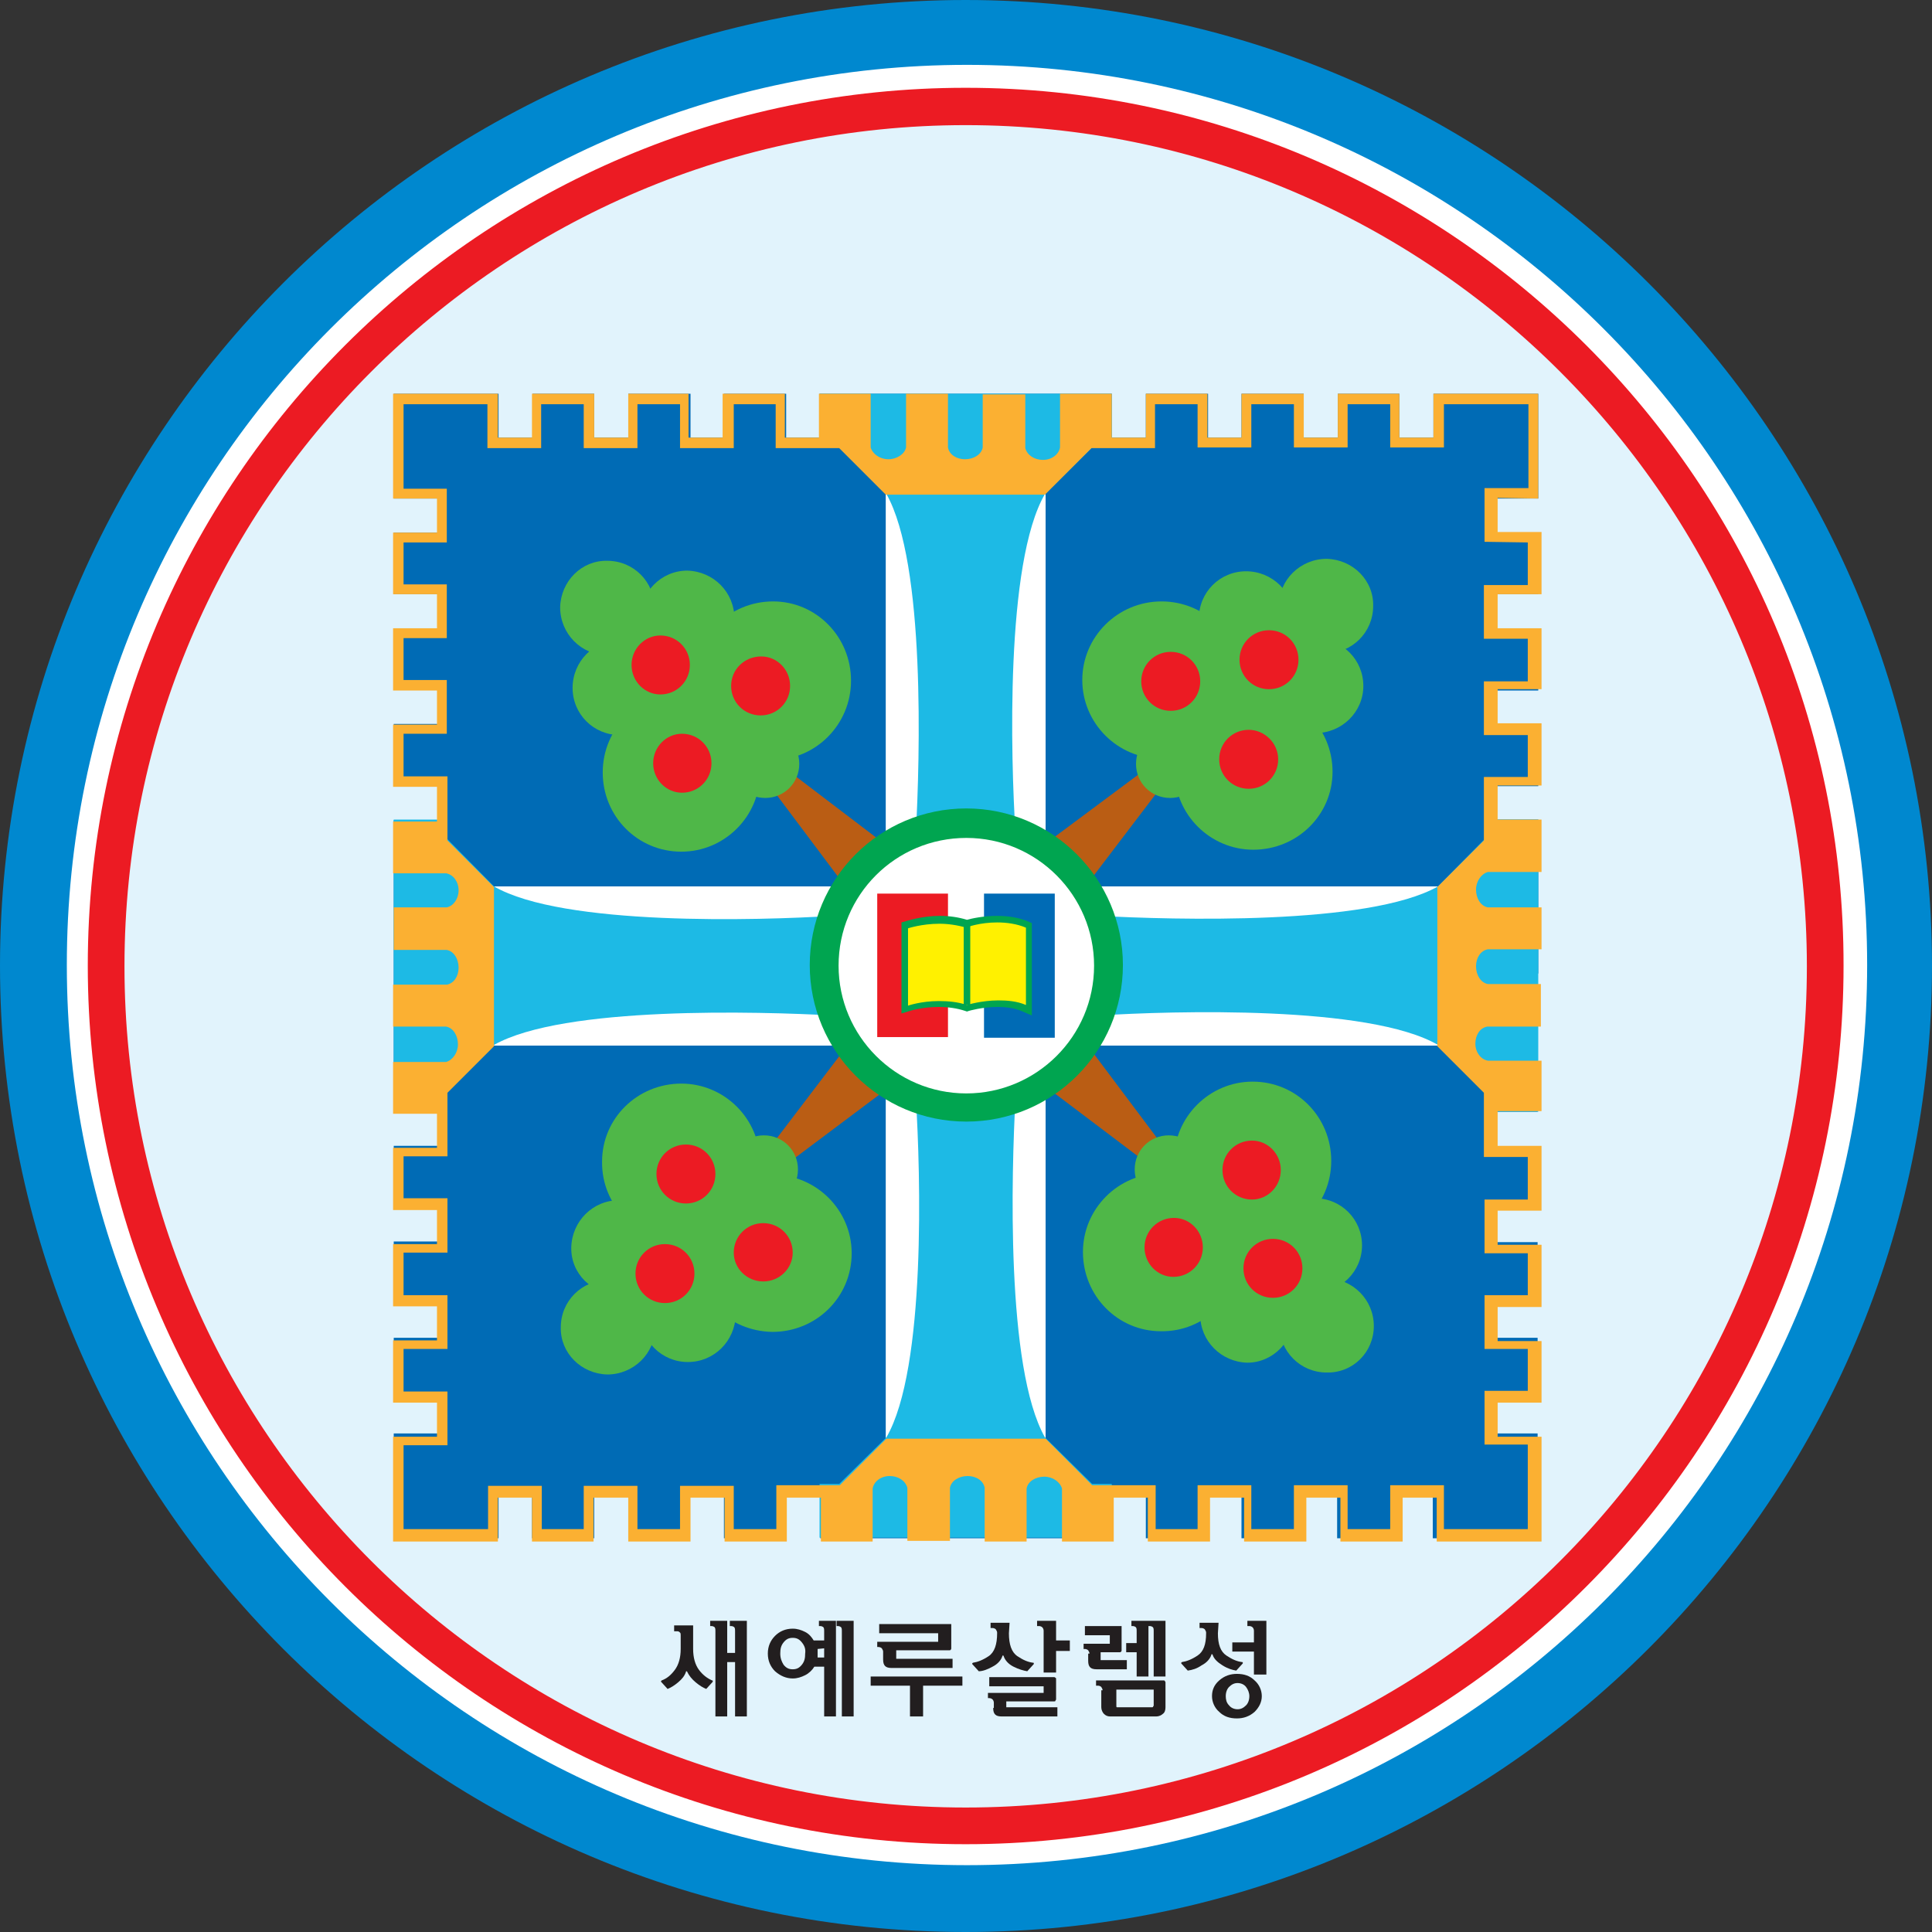 <?xml version="1.0" encoding="utf-8"?>
<!-- Generator: Adobe Illustrator 25.0.0, SVG Export Plug-In . SVG Version: 6.00 Build 0)  -->
<svg version="1.1" id="레이어_1" xmlns="http://www.w3.org/2000/svg" xmlns:xlink="http://www.w3.org/1999/xlink" x="0px"
	 y="0px" viewBox="0 0 294.9 294.9" style="enable-background:new 0 0 294.9 294.9;" xml:space="preserve">
<rect x="0" y="0" width="294.9" height="294.9" fill="#333333" stroke="none"/>
<style type="text/css">
	.st0{fill:#FFFFFF;}
	.st1{fill:#0088CF;}
	.st2{fill:#E1F3FC;}
	.st3{fill:#EC1B23;}
	.st4{fill:#006BB5;}
	.st5{fill:#1DBAE5;}
	.st6{fill:#BA5D14;}
	.st7{fill:#4FB748;}
	.st8{fill:#221E1F;}
	.st9{fill:#00A550;}
	.st10{fill:#FFF100;}
	.st11{fill:#FBB032;}
</style>
<g>
	<g>
		<g>
			<path class="st0" d="M287.6,147.4c0,77.4-62.7,140.1-140.1,140.1S7.4,224.8,7.4,147.4C7.3,70,70,7.3,147.4,7.3
				S287.6,70,287.6,147.4z"/>
		</g>
		<g>
			<path class="st1" d="M280.2,147.4c0,73.2-59.6,132.8-132.8,132.8S14.6,220.6,14.6,147.4S74.2,14.6,147.4,14.6
				C220.7,14.6,280.2,74.2,280.2,147.4z M147.4,0C66.1,0,0,66.1,0,147.4c0,81.4,66.1,147.5,147.4,147.5s147.5-66.2,147.5-147.5
				S228.7,0,147.4,0z"/>
		</g>
	</g>
	<g>
		<g>
			<path class="st0" d="M285,147.3c0,75.9-61.5,137.4-137.4,137.4S10.2,223.2,10.2,147.3C10.2,71.5,71.7,9.9,147.6,9.9
				S285,71.5,285,147.3z"/>
		</g>
	</g>
	<g>
		<g>
			<path class="st2" d="M278.6,147c0,72.5-58.7,131.2-131.2,131.2S16.2,219.4,16.2,147c0-72.5,58.7-131.2,131.2-131.2
				C219.9,15.7,278.6,74.5,278.6,147z"/>
		</g>
		<g>
			<path class="st3" d="M275.8,147.5c0,70.8-57.6,128.4-128.4,128.4S19,218.3,19,147.5S76.6,19.1,147.4,19.1
				C218.2,19.1,275.8,76.7,275.8,147.5z M147.4,13.4c-73.9,0-134,60.1-134,134s60.1,134.1,134,134.1s134-60.1,134-134.1
				C281.5,73.6,221.3,13.4,147.4,13.4z"/>
		</g>
	</g>
	<g>
		<polygon class="st4" points="234.8,125.1 228.1,125.1 228.1,120 234.8,120 234.8,110.5 228.1,110.5 228.1,105.4 234.8,105.4 
			234.8,95.9 228.1,95.9 228.1,90.7 234.8,90.7 234.8,81.3 228.1,81.3 228.1,76.1 234.8,76.1 234.8,60.1 218.8,60.1 218.8,66.8 
			213.6,66.8 213.6,60.1 204.2,60.1 204.2,66.8 199,66.8 199,60.1 189.5,60.1 189.5,66.8 184.4,66.8 184.4,60.1 174.9,60.1 
			174.9,66.8 169.7,66.8 169.7,60.1 147.4,60.1 147.4,60.1 146.5,60.1 146.2,60.1 146.2,60.1 125.1,60.1 125.1,66.8 120,66.8 
			120,60.1 110.5,60.1 110.5,66.8 105.4,66.8 105.4,60.1 95.9,60.1 95.9,66.8 90.7,66.8 90.7,60.1 81.3,60.1 81.3,66.8 76.1,66.8 
			76.1,60.1 60.1,60.1 60.1,76.1 66.8,76.1 66.8,81.3 60.1,81.3 60.1,90.7 66.8,90.7 66.8,95.9 60.1,95.9 60.1,105.3 66.8,105.3 
			66.8,110.5 60.1,110.5 60.1,119.9 66.8,119.9 66.8,125.2 60.1,125.2 60.1,146.3 60.1,146.3 60.1,169.8 66.8,169.8 66.8,174.9 
			60.1,174.9 60.1,184.4 66.8,184.4 66.8,189.5 60.1,189.5 60.1,199 66.8,199 66.8,204.2 60.1,204.2 60.1,213.6 66.8,213.6 
			66.8,218.8 60.1,218.8 60.1,234.8 76.1,234.8 76.1,228 81.2,228 81.2,234.8 90.7,234.8 90.7,228 95.9,228 95.9,234.8 105.3,234.8 
			105.3,228 110.5,228 110.5,234.8 119.9,234.8 119.9,228 125.2,228 125.2,234.8 146.3,234.8 146.3,234.8 147.2,234.8 147.4,234.8 
			147.4,234.8 169.7,234.8 169.7,228.1 174.9,228.1 174.9,234.8 184.3,234.8 184.3,228.1 189.5,228.1 189.5,234.8 199,234.8 
			199,228.1 204.1,228.1 204.1,234.8 213.6,234.8 213.6,228.1 218.7,228.1 218.7,234.8 234.7,234.8 234.7,218.8 228,218.8 
			228,213.6 234.7,213.6 234.7,204.2 228,204.2 228,199 234.7,199 234.7,189.6 228,189.6 228,184.4 234.7,184.4 234.7,175 228,175 
			228,169.7 234.7,169.7 234.7,148.6 234.8,148.6 		"/>
	</g>
	<g>
		<polygon class="st0" points="219.5,135.3 159.6,135.3 159.6,75.4 135.2,75.4 135.2,135.3 75.4,135.3 75.4,159.6 135.2,159.6 
			135.2,219.5 159.6,219.5 159.6,159.6 219.5,159.6 		"/>
	</g>
	<g>
		<g>
			<path class="st5" d="M159.5,219.4c-6-10.6-5.1-40.5-4.5-51.7h-7.6h-7.6c0.7,11.2,1.6,41.2-4.5,51.7l-7.2,7.1h-3v8.2h22.3h22.3
				v-8.2h-3L159.5,219.4z"/>
		</g>
		<g>
			<path class="st5" d="M135.3,75.4c6,10.6,5.1,40.5,4.5,51.7h7.6h7.6c-0.7-11.2-1.6-41.2,4.5-51.7l7.2-7.1h3v-8.2h-22.3h-22.3v8.2
				h3L135.3,75.4z"/>
		</g>
		<g>
			<path class="st5" d="M226.6,125.1v3l-7.1,7.2c-10.6,6-40.5,5.1-51.7,4.5v7.6v7.6c11.2-0.7,41.2-1.6,51.7,4.5l7.1,7.2v3h8.2v-22.3
				v-22.3H226.6z"/>
		</g>
		<g>
			<path class="st5" d="M127.1,147.4v-7.6c-11.2,0.7-41.2,1.6-51.7-4.5l-7.1-7.2v-3h-8.2v22.3v22.3h8.2v-3l7.1-7.2
				c10.6-6,40.5-5.1,51.7-4.5V147.4z"/>
		</g>
	</g>
	<g>
		<g>
			<g>
				<g>
					<polygon class="st6" points="118,120.6 128.5,134.6 134.6,128.5 120.8,118 					"/>
				</g>
			</g>
			<g>
				<g>
					<g>
						<path class="st7" d="M85.5,92.7c0,4,3.2,7.3,7.2,7.3s7.2-3.2,7.2-7.2s-3.2-7.2-7.2-7.2C88.8,85.5,85.6,88.7,85.5,92.7z"/>
					</g>
				</g>
				<g>
					<g>
						<path class="st7" d="M97.7,94.4c0,4,3.2,7.2,7.2,7.2s7.2-3.2,7.2-7.2s-3.2-7.2-7.2-7.3C100.9,87.1,97.7,90.4,97.7,94.4z"/>
					</g>
				</g>
				<g>
					<g>
						<path class="st7" d="M94.4,102.1c0,4,3.2,7.2,7.2,7.3c4,0,7.2-3.2,7.2-7.2s-3.2-7.2-7.2-7.2C97.6,94.8,94.4,98.1,94.4,102.1z"
							/>
					</g>
				</g>
				<g>
					<g>
						<path class="st7" d="M87.4,105c0,4,3.2,7.2,7.2,7.2c3.9,0,7.2-3.2,7.2-7.2s-3.2-7.3-7.2-7.3C90.6,97.7,87.4,101,87.4,105z"/>
					</g>
				</g>
				<g>
					<g>
						<path class="st7" d="M105.9,103.9c0,6.7,5.4,12.1,12,12.1s12-5.4,12-12.1s-5.3-12.1-11.9-12.1
							C111.3,91.8,105.9,97.2,105.9,103.9z"/>
					</g>
				</g>
				<g>
					<g>
						<path class="st7" d="M92,117.9c0,6.7,5.3,12.1,12,12.1c6.6,0,12-5.4,12-12c0-6.7-5.4-12.1-11.9-12.1
							C97.4,105.8,92,111.2,92,117.9z"/>
					</g>
				</g>
				<g>
					<g>
						<path class="st3" d="M96.4,101.5c0,2.5,2,4.5,4.4,4.5c2.5,0,4.5-2,4.5-4.5s-2-4.5-4.5-4.5C98.4,97,96.4,99,96.4,101.5z"/>
					</g>
				</g>
				<g>
					<g>
						<path class="st3" d="M99.7,116.5c0,2.5,2,4.5,4.4,4.5c2.5,0,4.5-2,4.5-4.5s-2-4.5-4.5-4.5C101.7,112,99.7,114,99.7,116.5z"/>
					</g>
				</g>
				<g>
					<g>
						<path class="st3" d="M111.6,104.7c0,2.5,2,4.5,4.5,4.5s4.5-2,4.5-4.5s-2-4.5-4.4-4.5C113.6,100.2,111.6,102.2,111.6,104.7z"/>
					</g>
				</g>
			</g>
			<g>
				<g>
					<path class="st7" d="M122,116.6c0,2.9-2.3,5.2-5.2,5.2c-2.9,0-5.2-2.3-5.2-5.2c0-2.9,2.3-5.2,5.2-5.2
						C119.7,111.4,122,113.7,122,116.6z"/>
				</g>
			</g>
		</g>
		<g>
			<g>
				<g>
					<polygon class="st6" points="120.6,177.3 134.6,166.8 128.5,160.7 118,174.5 					"/>
				</g>
			</g>
			<g>
				<g>
					<g>
						<path class="st7" d="M92.7,209.8c4,0,7.3-3.2,7.3-7.2s-3.2-7.2-7.2-7.2s-7.2,3.2-7.2,7.2C85.5,206.5,88.7,209.7,92.7,209.8z"
							/>
					</g>
				</g>
				<g>
					<g>
						<path class="st7" d="M94.4,197.6c4,0,7.2-3.2,7.3-7.2c0-4-3.2-7.2-7.2-7.2s-7.2,3.2-7.3,7.2S90.4,197.6,94.4,197.6z"/>
					</g>
				</g>
				<g>
					<g>
						<path class="st7" d="M102.1,200.9c4,0,7.2-3.2,7.3-7.2c0-4-3.2-7.2-7.2-7.2s-7.2,3.2-7.3,7.2
							C94.8,197.7,98.1,200.9,102.1,200.9z"/>
					</g>
				</g>
				<g>
					<g>
						<path class="st7" d="M105,207.9c4,0,7.2-3.2,7.3-7.2c0-3.9-3.2-7.2-7.2-7.2s-7.2,3.2-7.3,7.2C97.8,204.7,101,207.9,105,207.9z
							"/>
					</g>
				</g>
				<g>
					<g>
						<path class="st7" d="M103.9,189.4c6.7,0,12.1-5.4,12.1-12s-5.4-12-12-12c-6.7,0-12.1,5.3-12.1,11.9
							C91.8,184,97.2,189.4,103.9,189.4z"/>
					</g>
				</g>
				<g>
					<g>
						<path class="st7" d="M117.9,203.3c6.7,0,12.1-5.3,12.1-12c0-6.6-5.4-12-12.1-12s-12.1,5.4-12.1,11.9
							C105.8,197.9,111.2,203.2,117.9,203.3z"/>
					</g>
				</g>
				<g>
					<g>
						<path class="st3" d="M101.5,198.9c2.5,0,4.5-2,4.5-4.5s-2-4.5-4.5-4.5s-4.5,2-4.5,4.5S99,198.9,101.5,198.9z"/>
					</g>
				</g>
				<g>
					<g>
						<path class="st3" d="M116.5,195.6c2.5,0,4.5-2,4.5-4.4c0-2.5-2-4.5-4.5-4.5s-4.5,2-4.5,4.5C112,193.6,114,195.6,116.5,195.6z"
							/>
					</g>
				</g>
				<g>
					<g>
						<path class="st3" d="M104.7,183.7c2.5,0,4.5-2,4.5-4.5s-2-4.5-4.5-4.5s-4.5,2-4.5,4.5S102.2,183.7,104.7,183.7z"/>
					</g>
				</g>
			</g>
			<g>
				<g>
					<path class="st7" d="M116.6,173.3c2.9,0,5.2,2.3,5.2,5.2s-2.3,5.2-5.2,5.2c-2.9,0-5.2-2.3-5.2-5.2S113.7,173.3,116.6,173.3z"/>
				</g>
			</g>
		</g>
	</g>
	<g>
		<g>
			<g>
				<g>
					<polygon class="st6" points="177.2,174.5 166.7,160.5 160.6,166.6 174.5,177.1 					"/>
				</g>
			</g>
			<g>
				<g>
					<g>
						<path class="st7" d="M209.7,202.4c0-4-3.2-7.2-7.2-7.3c-4,0-7.2,3.2-7.2,7.2s3.2,7.2,7.2,7.2
							C206.5,209.6,209.7,206.4,209.7,202.4z"/>
					</g>
				</g>
				<g>
					<g>
						<path class="st7" d="M197.6,200.7c0-4-3.2-7.2-7.2-7.2s-7.2,3.2-7.2,7.2s3.2,7.2,7.2,7.3C194.3,208,197.5,204.7,197.6,200.7z"
							/>
					</g>
				</g>
				<g>
					<g>
						<path class="st7" d="M200.8,193c0-4-3.2-7.3-7.2-7.3s-7.2,3.2-7.2,7.2s3.2,7.2,7.2,7.3C197.6,200.3,200.8,197,200.8,193z"/>
					</g>
				</g>
				<g>
					<g>
						<path class="st7" d="M207.9,190.1c0-4-3.2-7.2-7.2-7.2c-3.9,0-7.2,3.2-7.2,7.2s3.2,7.2,7.2,7.2
							C204.6,197.3,207.9,194.1,207.9,190.1z"/>
					</g>
				</g>
				<g>
					<g>
						<path class="st7" d="M189.3,191.2c0-6.7-5.4-12.1-12-12.1s-12,5.4-12,12c0,6.7,5.3,12.1,11.9,12.1
							C183.9,203.3,189.3,197.9,189.3,191.2z"/>
					</g>
				</g>
				<g>
					<g>
						<path class="st7" d="M203.2,177.2c0-6.7-5.3-12.1-12-12.1c-6.6,0-12,5.4-12,12c0,6.7,5.4,12.1,11.9,12.1
							C197.8,189.3,203.2,183.9,203.2,177.2z"/>
					</g>
				</g>
				<g>
					<g>
						<path class="st3" d="M198.8,193.6c0-2.5-2-4.5-4.5-4.5s-4.5,2-4.5,4.5s2,4.5,4.5,4.5S198.8,196.1,198.8,193.6z"/>
					</g>
				</g>
				<g>
					<g>
						<path class="st3" d="M195.5,178.6c0-2.5-2-4.5-4.4-4.5c-2.5,0-4.5,2-4.5,4.5s2,4.5,4.5,4.5
							C193.5,183.1,195.5,181.1,195.5,178.6z"/>
					</g>
				</g>
				<g>
					<g>
						<path class="st3" d="M183.6,190.4c0-2.5-2-4.5-4.4-4.5c-2.5,0-4.5,2-4.5,4.5s2,4.5,4.4,4.5
							C181.6,194.9,183.6,192.9,183.6,190.4z"/>
					</g>
				</g>
			</g>
			<g>
				<g>
					<path class="st7" d="M173.2,178.5c0-2.9,2.3-5.2,5.2-5.2s5.2,2.3,5.2,5.2s-2.3,5.2-5.2,5.2S173.2,181.4,173.2,178.5z"/>
				</g>
			</g>
		</g>
		<g>
			<g>
				<g>
					<polygon class="st6" points="174.2,117.9 160.1,128.4 166.3,134.5 176.8,120.7 					"/>
				</g>
			</g>
			<g>
				<g>
					<g>
						<path class="st7" d="M202.5,85.3c-4,0-7.3,3.2-7.3,7.2s3.2,7.2,7.2,7.2s7.2-3.2,7.2-7.2C209.7,88.6,206.5,85.4,202.5,85.3z"/>
					</g>
				</g>
				<g>
					<g>
						<path class="st7" d="M200.9,97.5c-4,0-7.2,3.2-7.3,7.2c0,4,3.2,7.2,7.2,7.2s7.3-3.2,7.3-7.2
							C208.1,100.7,204.9,97.5,200.9,97.5z"/>
					</g>
				</g>
				<g>
					<g>
						<path class="st7" d="M193.2,94.2c-4,0-7.2,3.2-7.3,7.2c0,4,3.2,7.2,7.2,7.2s7.2-3.2,7.3-7.2C200.4,97.4,197.2,94.2,193.2,94.2
							z"/>
					</g>
				</g>
				<g>
					<g>
						<path class="st7" d="M190.2,87.2c-4,0-7.2,3.2-7.2,7.2c0,3.9,3.2,7.2,7.2,7.2s7.3-3.2,7.3-7.2S194.2,87.2,190.2,87.2z"/>
					</g>
				</g>
				<g>
					<g>
						<path class="st7" d="M191.4,105.7c-6.7,0-12.1,5.4-12.1,12s5.4,12,12,12c6.7,0,12.1-5.3,12.1-11.9
							C203.4,111.1,198,105.7,191.4,105.7z"/>
					</g>
				</g>
				<g>
					<g>
						<path class="st7" d="M177.3,91.8c-6.7,0-12.1,5.4-12.1,12s5.4,12,12,12c6.7,0,12.1-5.4,12.1-11.9
							C189.4,97.2,184,91.8,177.3,91.8z"/>
					</g>
				</g>
				<g>
					<g>
						<path class="st3" d="M193.7,96.2c-2.5,0-4.5,2-4.5,4.5s2,4.5,4.5,4.5s4.5-2,4.5-4.5S196.2,96.2,193.7,96.2z"/>
					</g>
				</g>
				<g>
					<g>
						<path class="st3" d="M178.7,99.5c-2.5,0-4.5,2-4.5,4.5s2,4.5,4.5,4.5s4.5-2,4.5-4.5S181.2,99.5,178.7,99.5z"/>
					</g>
				</g>
				<g>
					<g>
						<path class="st3" d="M190.6,111.4c-2.5,0-4.5,2-4.5,4.5s2,4.5,4.5,4.5s4.5-2,4.5-4.5S193,111.4,190.6,111.4z"/>
					</g>
				</g>
			</g>
			<g>
				<g>
					<path class="st7" d="M178.6,121.8c-2.9,0-5.2-2.3-5.2-5.2c0-2.9,2.3-5.2,5.2-5.2s5.2,2.3,5.2,5.2S181.5,121.8,178.6,121.8z"/>
				</g>
			</g>
		</g>
	</g>
	<g>
		<g>
			<path class="st8" d="M131.6,226.6"/>
		</g>
	</g>
	<g>
		<g>
			<path class="st8" d="M68.3,131.6"/>
		</g>
	</g>
	<g>
		<g>
			<path class="st0" d="M147.5,169.1c-12,0-21.7-9.7-21.7-21.7s9.7-21.7,21.7-21.7s21.7,9.7,21.7,21.7S159.5,169.1,147.5,169.1z"/>
		</g>
		<g>
			<path class="st9" d="M147.5,127.9c10.8,0,19.5,8.8,19.5,19.5c0,10.8-8.8,19.5-19.5,19.5c-10.8,0-19.5-8.8-19.5-19.5
				C128,136.6,136.7,127.9,147.5,127.9 M147.5,123.4c-13.2,0-23.9,10.7-23.9,23.9s10.7,23.9,23.9,23.9s23.9-10.7,23.9-23.9
				C171.4,134.2,160.7,123.4,147.5,123.4L147.5,123.4z"/>
		</g>
	</g>
	<g>
		<g>
			<rect x="133.9" y="136.4" class="st3" width="10.8" height="21.9"/>
		</g>
	</g>
	<g>
		<g>
			<rect x="150.2" y="136.4" class="st4" width="10.8" height="22"/>
		</g>
	</g>
	<g>
		<g>
			<g>
				<g>
					<path class="st6" d="M143.6,141.2"/>
				</g>
			</g>
		</g>
	</g>
	<g>
		<g>
			<g>
				<path class="st8" d="M105.8,251.7c0,1.3,0.3,2.4,0.9,3.2s1.3,1.3,2,1.6c0.1,0,0.1,0,0.1,0.1v0.1l-1,1.1c-0.5-0.2-1-0.5-1.6-1
					s-1-1-1.3-1.6c0-0.1-0.1-0.1-0.1-0.1c-0.1,0-0.1,0-0.1,0.1c-0.2,0.6-0.6,1.1-1.2,1.6s-1.1,0.8-1.6,1l-1-1.1c0,0,0,0,0-0.1
					c0,0,0,0,0.1-0.1c0.8-0.3,1.4-0.8,2-1.6c0.6-0.8,0.9-1.9,0.9-3.2v-2.1c0-0.2,0-0.3-0.1-0.4c-0.1-0.1-0.2-0.2-0.4-0.2h-0.5v-0.9
					h2.9V251.7z M112.2,252.3v-3.4c0-0.2,0-0.3-0.1-0.5c-0.1-0.1-0.3-0.2-0.5-0.2h-0.2v-0.8h2.6V262h-1.8v-8.3H111v8.3h-1.8v-13.1
					c0-0.2,0-0.3-0.1-0.5c-0.1-0.1-0.3-0.2-0.5-0.2h-0.2v-0.8h2.6v4.9H112.2z"/>
			</g>
		</g>
		<g>
			<g>
				<path class="st8" d="M125.8,250.4v-1.5c0-0.2,0-0.3-0.1-0.5c-0.1-0.1-0.3-0.2-0.5-0.2H125v-0.8h2.6V262h-1.8v-7.6h-1.5
					c-0.3,0.5-0.8,1-1.4,1.3c-0.6,0.3-1.2,0.5-1.9,0.5c-1,0-1.9-0.4-2.7-1.1c-0.7-0.7-1.1-1.6-1.1-2.7c0-1.1,0.4-2,1.1-2.7
					s1.6-1.1,2.7-1.1c0.7,0,1.3,0.2,1.9,0.5s1,0.8,1.3,1.3L125.8,250.4L125.8,250.4z M122.4,250.7c-0.4-0.5-0.8-0.7-1.4-0.7
					s-1,0.2-1.4,0.7s-0.5,1-0.5,1.7s0.2,1.2,0.5,1.7c0.4,0.5,0.8,0.7,1.4,0.7s1-0.2,1.4-0.7s0.5-1,0.5-1.7
					C123,251.7,122.8,251.2,122.4,250.7z M124.8,251.7c0,0.1,0,0.2,0,0.3s0,0.2,0,0.4c0,0.1,0,0.2,0,0.3s0,0.2,0,0.3h1v-1.4
					L124.8,251.7L124.8,251.7z M128.5,262v-13.1c0-0.2,0-0.3-0.1-0.5c-0.1-0.1-0.3-0.2-0.5-0.2h-0.2v-0.8h2.6V262H128.5z"/>
			</g>
		</g>
		<g>
			<g>
				<path class="st8" d="M132.9,257.4v-1.5h14v1.4h-6v4.7h-2v-4.7h-6V257.4z M134.8,252.1c0-0.2-0.1-0.3-0.2-0.5
					c-0.1-0.1-0.3-0.2-0.5-0.2h-0.2v-0.8h9.3v-1.3h-9v-1.4h10.9c0.1,0,0.1,0,0.1,0v0.1v3.6c0,0.1,0,0.2-0.1,0.2
					c0,0.1-0.1,0.1-0.2,0.1h-8.1v1.3h8.6v1.4h-9.3c-0.5,0-0.8-0.1-1-0.3c-0.2-0.2-0.3-0.5-0.3-1V252.1z"/>
			</g>
		</g>
		<g>
			<g>
				<path class="st8" d="M154,249.3c0,1.7,0.4,2.9,1.3,3.5c0.9,0.6,1.6,0.9,2.4,1c0.1,0,0.1,0,0.1,0.1v0.1l-1,1.1
					c-0.6-0.1-1.3-0.3-2.1-0.7c-0.8-0.4-1.3-1-1.5-1.6c0-0.1-0.1-0.1-0.1-0.1c-0.1,0-0.1,0-0.1,0.1c-0.2,0.6-0.7,1.2-1.5,1.6
					c-0.7,0.4-1.5,0.7-2.1,0.7l-1-1.1c0,0,0,0,0-0.1c0,0,0,0,0.1-0.1c0.7-0.1,1.5-0.4,2.4-1s1.3-1.8,1.3-3.5v-0.1
					c0-0.2-0.1-0.3-0.2-0.5c-0.1-0.1-0.3-0.2-0.5-0.2h-0.3v-0.8h2.9L154,249.3L154,249.3z M151.6,260.7c0,0.5,0.1,0.8,0.3,1
					s0.5,0.3,1,0.3h8.5v-1.4h-7.7c-0.1,0-0.1,0-0.1,0v-0.1v-0.8h7.3c0.1,0,0.2,0,0.2-0.1s0.1-0.1,0.1-0.2v-3.1c0-0.1,0-0.2-0.1-0.2
					c-0.1-0.1-0.1-0.1-0.2-0.1H151v1.4h8.3v1h-8.5v0.8h0.2c0.2,0,0.4,0.1,0.5,0.2s0.2,0.3,0.2,0.5v0.8H151.6z M161.2,250.4v-3h-2.9
					v0.8h0.3c0.2,0,0.4,0.1,0.5,0.2c0.1,0.1,0.2,0.3,0.2,0.5v6.4h1.9V252h2.1v-1.6L161.2,250.4L161.2,250.4z"/>
			</g>
		</g>
		<g>
			<g>
				<path class="st8" d="M166.3,252.4c0-0.2-0.1-0.3-0.2-0.5c-0.1-0.1-0.3-0.2-0.5-0.2h-0.2v-0.8h4v-1.3h-3.8v-1.4h5.5h0.1v0.1v3.6
					c0,0.1,0,0.2-0.1,0.2c0,0.1-0.1,0.1-0.2,0.1H168v1.2h4v1.4h-4.6c-0.5,0-0.8-0.1-1-0.3c-0.2-0.2-0.3-0.5-0.3-1v-1.1H166.3z
					 M168.3,258c0-0.2-0.1-0.3-0.2-0.5c-0.1-0.1-0.3-0.2-0.5-0.2h-0.3v-0.8h10.3c0.1,0,0.2,0,0.2,0.1c0,0,0.1,0.1,0.1,0.2v3.8
					c0,0.4-0.1,0.8-0.4,1c-0.2,0.2-0.6,0.4-1,0.4h-7c-0.4,0-0.7-0.1-1-0.4c-0.2-0.2-0.4-0.6-0.4-1V258H168.3z M176,257.9h-5.6v2.5
					c0,0.1,0,0.2,0.1,0.2c0,0,0.1,0,0.2,0h5.1c0.1,0,0.2,0,0.2-0.1c0,0,0.1-0.1,0.1-0.2v-2.4H176z M173.5,248.9c0-0.2,0-0.3-0.1-0.5
					c-0.1-0.1-0.3-0.2-0.5-0.2h-0.2v-0.8h2.6v8.5h-1.8v-3.7h-1.6v-1.4h1.6V248.9z M176.1,255.9v-7c0-0.2,0-0.3-0.1-0.5
					c-0.1-0.1-0.3-0.2-0.5-0.2h-0.2v-0.8h2.6v8.5H176.1z"/>
			</g>
		</g>
		<g>
			<g>
				<path class="st8" d="M185.9,249.3c0,1.7,0.4,2.8,1.3,3.4c0.9,0.6,1.6,0.9,2.4,1c0.1,0,0.1,0,0.1,0.1v0.1l-1,1.1
					c-0.6-0.1-1.3-0.3-2.1-0.8s-1.3-1-1.5-1.6c0-0.1-0.1-0.1-0.1-0.1c-0.1,0-0.1,0-0.1,0.1c-0.2,0.6-0.7,1.2-1.5,1.6
					c-0.7,0.5-1.4,0.7-2.1,0.8l-1-1.1c0,0,0,0,0-0.1c0,0,0,0,0.1-0.1c0.7-0.1,1.5-0.4,2.4-1s1.3-1.7,1.3-3.4v-0.1
					c0-0.2-0.1-0.3-0.2-0.5c-0.1-0.1-0.3-0.2-0.5-0.2h-0.3v-0.8h2.9L185.9,249.3L185.9,249.3z M185,258.9c0,0.9,0.4,1.8,1.1,2.4
					c0.7,0.7,1.6,1,2.7,1c1,0,1.9-0.3,2.7-1c0.7-0.7,1.1-1.5,1.1-2.4s-0.4-1.8-1.1-2.4c-0.7-0.7-1.6-1-2.7-1c-1,0-1.9,0.3-2.7,1
					C185.3,257.2,185,258,185,258.9z M190.7,258.9c0,0.6-0.2,1.1-0.5,1.4c-0.4,0.4-0.8,0.6-1.3,0.6s-1-0.2-1.3-0.6
					c-0.4-0.4-0.5-0.9-0.5-1.4c0-0.6,0.2-1.1,0.5-1.4c0.4-0.4,0.8-0.6,1.3-0.6s1,0.2,1.3,0.6S190.7,258.4,190.7,258.9z M191.4,250.7
					h-3.3v1.4h3.3v3.5h1.9v-8.2h-2.9v0.8h0.3c0.2,0,0.4,0.1,0.5,0.2c0.1,0.1,0.2,0.3,0.2,0.5V250.7z"/>
			</g>
		</g>
	</g>
	<g>
		<g>
			<g>
				<path class="st10" d="M156.4,153.9c-1.2-0.5-2.5-0.7-4-0.7c-2.5,0-4.6,0.7-4.6,0.7l-0.2,0.1l-0.2-0.1c-1.3-0.4-2.7-0.6-4.1-0.6
					c-2.6,0-4.5,0.6-4.6,0.6l-0.7,0.2v-12.9l0.3-0.1c0.1,0,2.2-0.8,5-0.8c1.5,0,2.8,0.2,4.1,0.6c0.5-0.2,2.4-0.6,4.6-0.6
					c1.7,0,3.3,0.3,4.6,0.8l0.3,0.1v13L156.4,153.9z"/>
			</g>
			<g>
				<path class="st9" d="M152.2,140.8c1.4,0,3,0.2,4.4,0.8v11.8c-1.4-0.6-2.9-0.7-4.2-0.7c-2.6,0-4.8,0.7-4.8,0.7
					c-1.5-0.5-3-0.6-4.3-0.6c-2.7,0-4.7,0.7-4.7,0.7v-11.8c0,0,2.1-0.7,4.8-0.7c1.3,0,2.7,0.2,4.1,0.6
					C147.6,141.5,149.6,140.8,152.2,140.8 M152.2,139.8L152.2,139.8c-2.1,0-3.9,0.4-4.6,0.6c-1.3-0.4-2.7-0.6-4.1-0.6
					c-2.9,0-5.1,0.8-5.2,0.8l-0.7,0.2v0.7v11.8v1.4l1.3-0.4c0,0,1.9-0.6,4.4-0.6c1.4,0,2.8,0.2,4,0.6l0.3,0.1l0.3-0.1
					c0,0,2-0.6,4.4-0.6c1.4,0,2.7,0.2,3.8,0.7l1.4,0.6v-1.5v-11.9v-0.7l-0.7-0.3C155.6,140.1,154,139.8,152.2,139.8L152.2,139.8z"/>
			</g>
		</g>
		<g>
			<rect x="147.1" y="140.8" class="st9" width="1" height="12.6"/>
		</g>
	</g>
	<g>
		<path class="st11" d="M234.8,76.1v-16h-16v6.7h-5.2v-6.7h-9.4v6.7H199v-6.7h-9.5v6.7h-5.2v-6.7h-9.4v6.7h-5.2v-6.7h-7.9v8.2l0,0
			c-0.2,1.1-1.3,1.9-2.6,1.9s-2.4-0.7-2.7-1.8l0,0v-8.2H150v8.1c-0.2,1.1-1.4,1.8-2.7,1.8s-2.4-0.7-2.6-1.8v-8.2h-6.4v8.2l0,0
			c-0.2,1-1.4,1.8-2.7,1.8s-2.4-0.8-2.7-1.8l0,0v-8.2H125v6.7h-5.2v-6.7h-9.5v6.7h-5.2v-6.7h-9.2v6.7h-5.2v-6.7h-9.5v6.7H76v-6.7H60
			v16h6.7v5.2H60v9.4h6.7v5.2H60v9.5h6.7v5.2H60v9.5h6.7v5.3H60v7.9h8.1l0,0c1.1,0.2,1.9,1.3,1.9,2.6s-0.8,2.4-1.8,2.6l0,0h-8.1v6.5
			h8.1c1.1,0.2,1.8,1.4,1.8,2.7s-0.7,2.4-1.8,2.6H60v6.4h8.1l0,0c1.1,0.2,1.8,1.4,1.8,2.7s-0.8,2.4-1.8,2.7l0,0H60v7.9h6.7v5.2H60
			v9.5h6.7v5.2H60v9.5h6.7v5.2H60v9.5h6.7v5.2H60v16h16v-6.7h5.2v6.7h9.4v-6.7h5.3v6.7h9.5v-6.7h5.2v6.7h9.5v-6.7h5.2v6.7h7.9v-8.1
			l0,0c0.2-1.1,1.3-1.9,2.6-1.9s2.4,0.7,2.7,1.8l0,0v8.1h6.5v-8.1c0.2-1.1,1.4-1.8,2.7-1.8s2.4,0.7,2.6,1.8v8.2l0,0h6.4v-8.1l0,0
			c0.2-1.1,1.4-1.8,2.7-1.8s2.4,0.8,2.7,1.8l0,0v8.1h7.9v-6.7h5.2v6.7h9.5v-6.7h5.2v6.7h9.5v-6.7h5.2v6.7h9.5v-6.7h5.2v6.7h16v-16
			h-6.7v-5.2h6.7v-9.4h-6.7v-5.2h6.7V190h-6.7v-5.2h6.7v-9.9h-6.7v-5.3h6.7v-7.7h-8.2l0,0c-1.1-0.2-1.9-1.3-1.9-2.6s0.7-2.4,1.8-2.6
			l0,0h8.2v-6.5l0,0l0,0h-8.1c-1.1-0.2-1.8-1.4-1.8-2.7s0.7-2.4,1.8-2.6h7.9h0.3l0,0v-6.4h-8.2l0,0c-1.1-0.2-1.8-1.4-1.8-2.7
			s0.8-2.4,1.8-2.7l0,0h8.2v-8h-6.7v-5.2h6.7v-9.5h-6.7v-5.2h6.7v-9.3h-6.7v-5.2h6.7v-9.5h-6.7V76L234.8,76.1L234.8,76.1z
			 M233.2,82.8v6.5h-6.7v8.2h6.7v6.5h-6.7v8.2h6.7v6.4h-6.7v9.7l-7.1,7.1v24.3l7.1,7.1v3l0,0v6.8h6.7v6.5h-6.6v8.2h6.6v6.4h-6.6v8.2
			h6.6v6.4h-6.6v8.2h6.6v12.9h-12.8v-6.7h-8.2v6.7h-6.5v-6.7h-8.2v6.7H191v-6.7h-8.2v6.7h-6.4v-6.7h-9.7l-7.1-7.1h-24.3l-7.1,7.1h-3
			v0.1v-0.1h-6.7v6.7H112v-6.6h-8.2v6.6h-6.5v-6.6h-8.2v6.6h-6.4v-6.6h-8.2v6.6H61.6v-12.8h6.7v-8.2h-6.7v-6.5h6.7v-8.2h-6.7v-6.5
			h6.7v-8.3h-6.7v-6.4h6.7v-9.7l7.1-7.1v-24.3l-7.1-7.1v-3l0,0v-6.8h-6.7V112h6.6v-8.2h-6.6v-6.4h6.6v-8.2h-6.6v-6.4h6.6v-8.2h-6.6
			V61.7h12.8v6.7h8.2v-6.7h6.5v6.7h8.2v-6.7h6.5v6.7h8.2v-6.7h6.4v6.7h9.7l7.1,7.1h24.3l7.1-7.1h3v-0.1v0.1h6.7v-6.7h6.5v6.6h8.2
			v-6.6h6.5v6.6h8.2v-6.6h6.5v6.6h8.2v-6.6h12.9v12.8h-6.7v8.2L233.2,82.8L233.2,82.8z"/>
	</g>
</g>
</svg>

